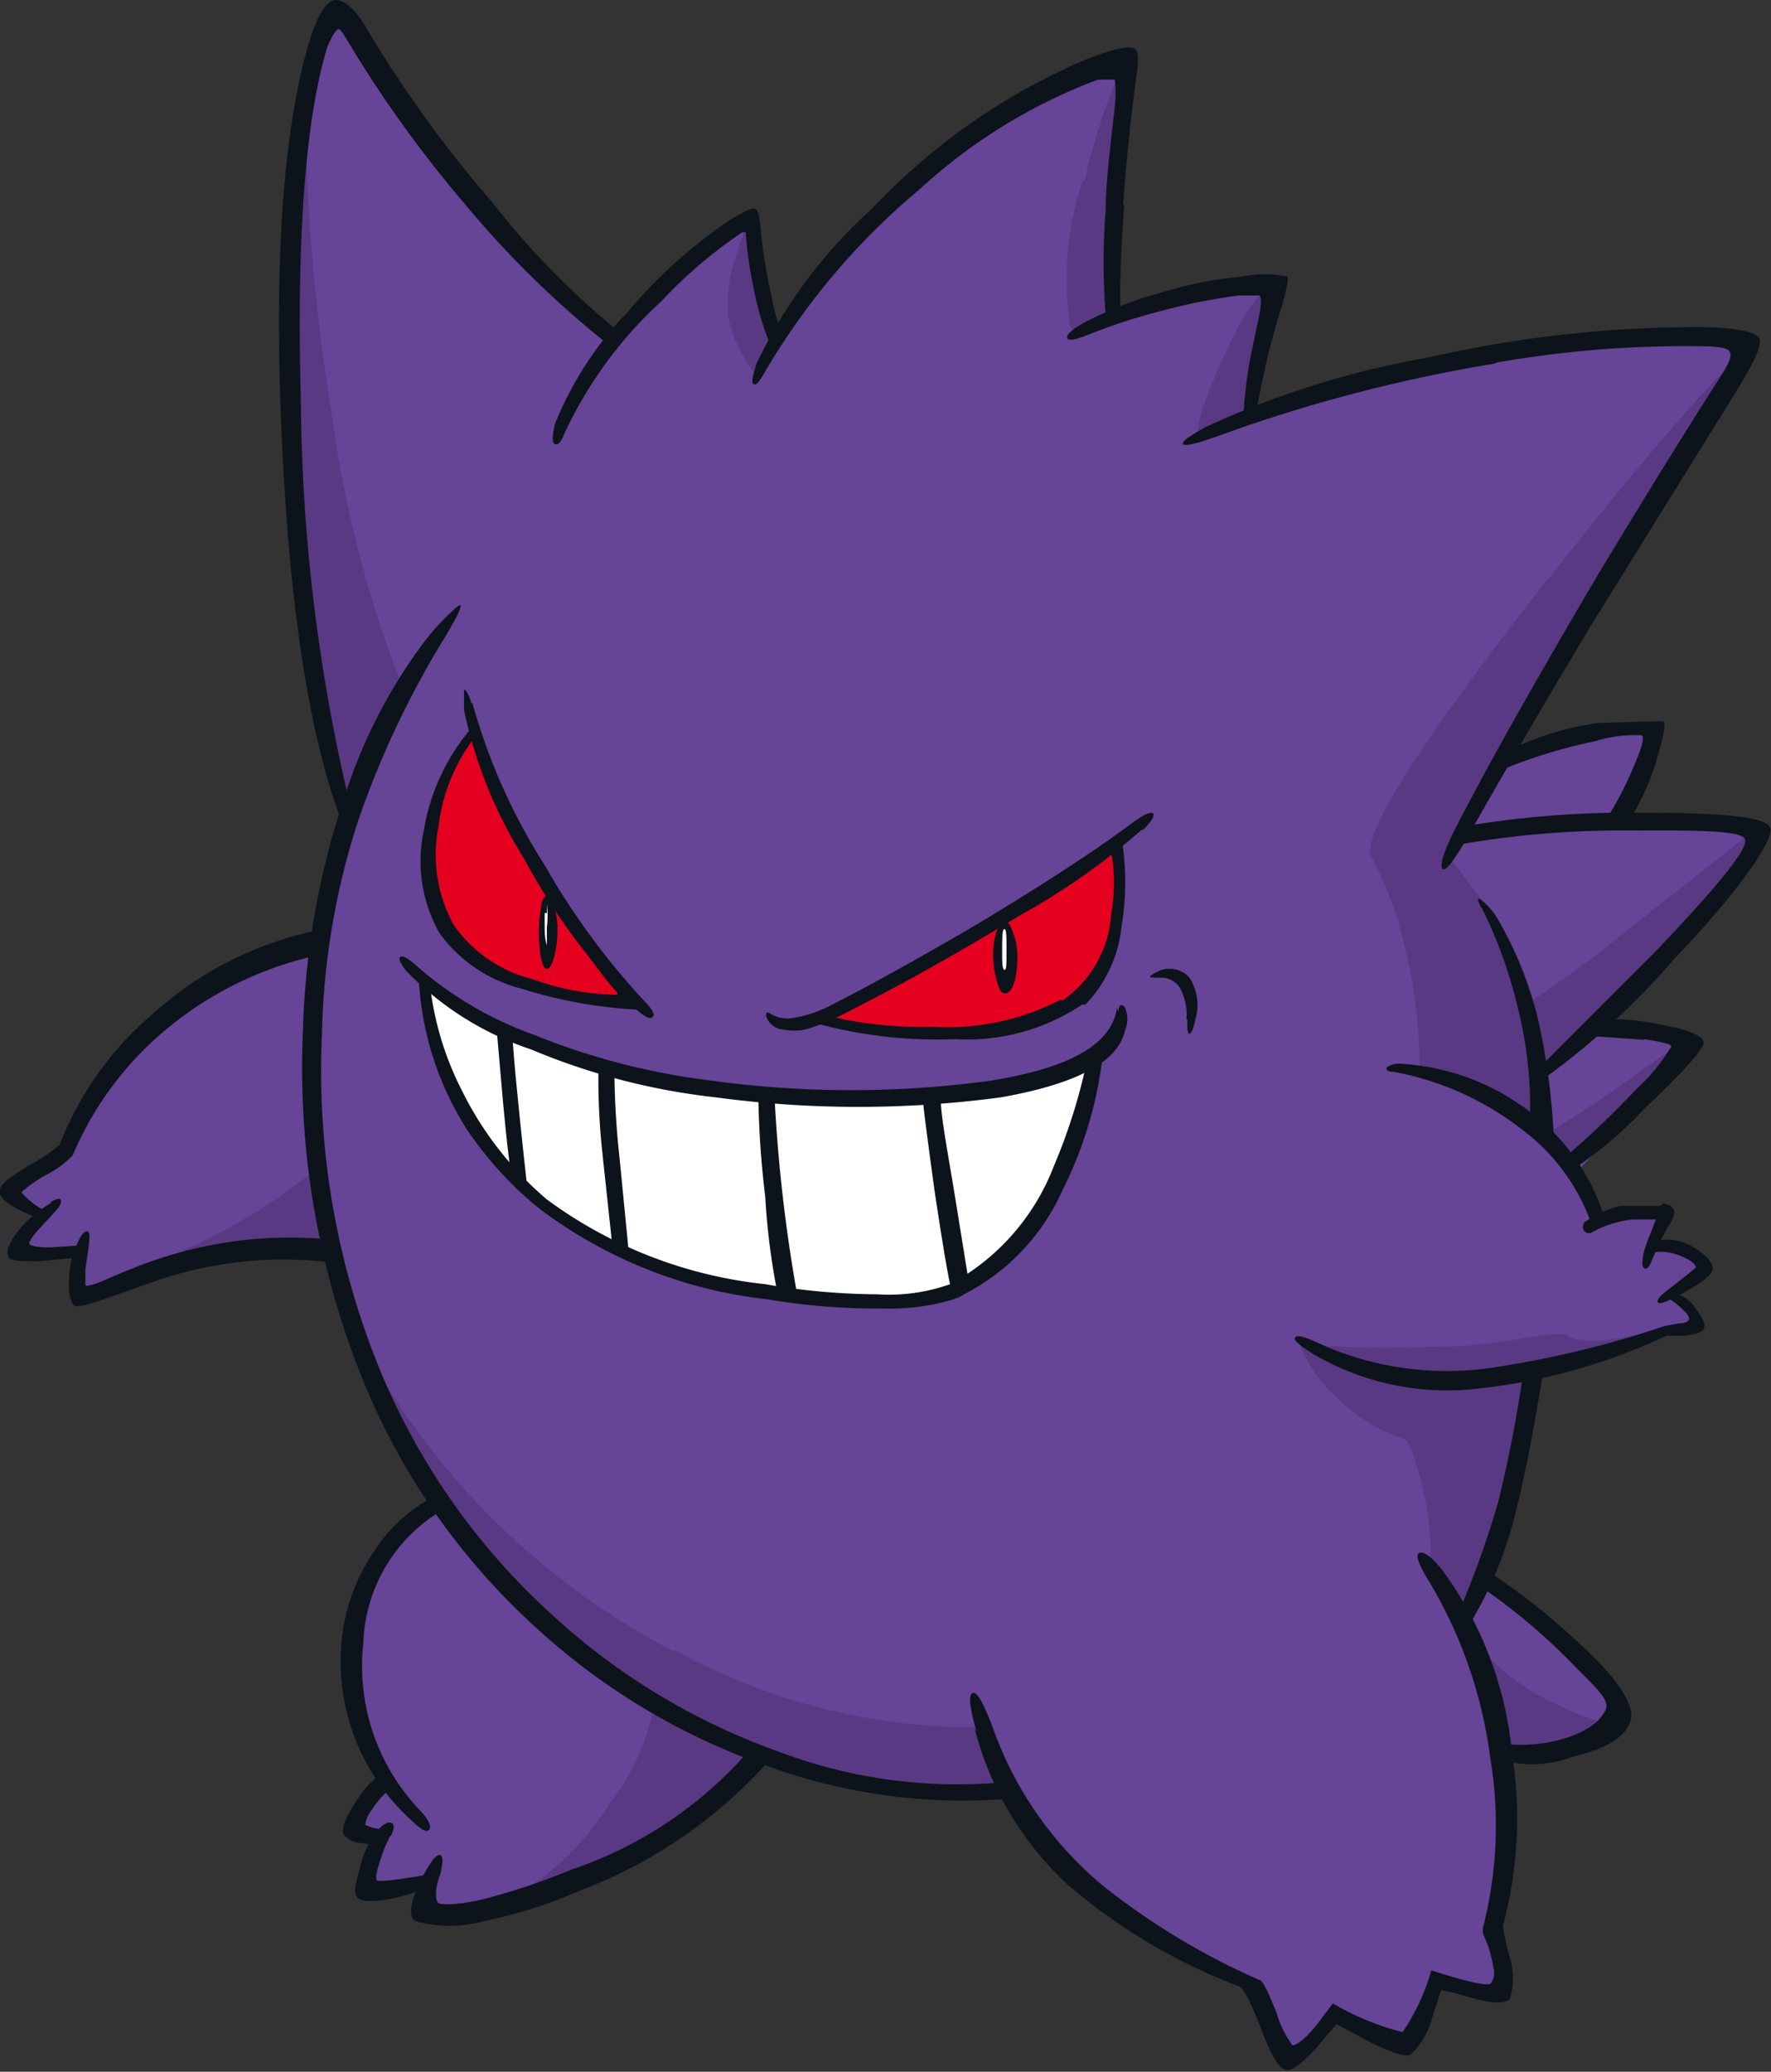 <svg xmlns="http://www.w3.org/2000/svg" viewBox="0 0 48.74 57"><rect x="0" y="0" width="48.74" height="57" fill="#333333" stroke="none"/><defs><style>.cls-1{fill:#664497;}.cls-1,.cls-2,.cls-3,.cls-4,.cls-5{fill-rule:evenodd;}.cls-2{fill:#fff;}.cls-3{fill:#593984;}.cls-4{fill:#0d131a;}.cls-5{fill:#e50020;}</style></defs><title>Asset 64@</title><g id="Layer_2" data-name="Layer 2"><g id="Layer_1-2" data-name="Layer 1"><path class="cls-1" d="M41.14,9.78a27.4,27.4,0,0,1,7-.37l-3,5.07c-1.64,2.7-2.87,4.83-3.71,6.41a13.87,13.87,0,0,1,2.13-.61,14.61,14.61,0,0,1,2-.33q.12,0,.12.06l0,.17c-.07.22-.22.58-.45,1.09l-.62,1.38,1.75-.11c1.12,0,1.78.11,2,.41s-.48,1.25-2,2.84l-2.44,2.39a7.17,7.17,0,0,1,1.6.14c.61.13.93.26,1,.41a9.46,9.46,0,0,1-1.82,2.14c-1,1.08-1.93,2-2.7,2.69a21.65,21.65,0,0,1,.24,4.6,14.46,14.46,0,0,1-1,4.57q-1.26,3.15-6.81,5a32.09,32.09,0,0,1-6.21,1.41,14.55,14.55,0,0,1-6.9-.86,17.45,17.45,0,0,1-6.94-4.53,19.94,19.94,0,0,1-4.07-6.32,21.43,21.43,0,0,1-1.48-8.8,29.63,29.63,0,0,1,.26-3,19.31,19.31,0,0,1,.62-3.11q-1.43-4-1.55-12a53.66,53.66,0,0,1,.21-6.18,12.94,12.94,0,0,1,.87-4c.06-.13.12-.19.16-.18s.13.09.25.25q2.38,3.42,3.63,5A16.77,16.77,0,0,0,17,9.28a9.43,9.43,0,0,1,1.74-1.94A7.19,7.19,0,0,1,20.64,6a9.4,9.4,0,0,0,.24,1.67,9.39,9.39,0,0,0,.48,1.64,21.47,21.47,0,0,1,4.17-4.57A14.08,14.08,0,0,1,30.91,1.8,23.42,23.42,0,0,0,30.64,6c0,1,0,1.83.05,2.62l1.47-.41a13.11,13.11,0,0,1,3-.41l-.42,1.71-.48,2.07a29.11,29.11,0,0,1,6.91-1.81Z"/><path class="cls-1" d="M.32,32.74c0-.09.23-.28.64-.54l.72-.48.19-.16A.59.59,0,0,0,2,31.31a4.59,4.59,0,0,1,.51-1A11.9,11.9,0,0,1,4,28.55,7.51,7.51,0,0,1,9.6,26.1c.52,0,1,.47,1.43,1.35a10.37,10.37,0,0,1,.85,3.05,6.5,6.5,0,0,1-.2,2.72c-.28,1-.65,1.41-1.09,1.3a11.61,11.61,0,0,0-5.07.07,13.3,13.3,0,0,0-3.24,1q-.13.08-.18-.45a2,2,0,0,1,0-.66l-.73-.07-.86,0s0-.21.23-.49l.3-.41c-.52-.34-.77-.6-.75-.76Z"/><path class="cls-1" d="M21.16,44.72c.61,1.32.71,2.29.28,2.91a11.85,11.85,0,0,1-5.72,4.15A15.79,15.79,0,0,1,13,52.6a3.5,3.5,0,0,1-1.35.14c-.09,0-.11-.14-.06-.33l.18-.56-1.1.07-.65-.09a1.69,1.69,0,0,1,.15-.67l.18-.64-.26-.12q-.26-.1-.27-.15c0-.12.18-.49.65-1.1l.16-.15A5.33,5.33,0,0,1,10,47.53a6.63,6.63,0,0,1-.34-2.72A4.76,4.76,0,0,1,11,42.2a5,5,0,0,1,2.69-1.72,5.5,5.5,0,0,1,2.32,0,8,8,0,0,1,3,1.39,7.19,7.19,0,0,1,2.2,2.84Z"/><path class="cls-1" d="M29.07,45.15A12,12,0,0,1,33,43a10.64,10.64,0,0,1,4.16-.42,3.91,3.91,0,0,1,2.73,1.09,9.12,9.12,0,0,1,1.7,5.28,12.33,12.33,0,0,1-.3,4.09,4,4,0,0,1,.15,1.15c0,.44-.06.69-.18.73h-.8a2.3,2.3,0,0,1-.82-.2l-.44.81a2.14,2.14,0,0,1-.44.62c-.08,0-.4,0-1-.21l-.92-.34a6,6,0,0,1-.76.72c-.31.25-.51.37-.58.36a6.56,6.56,0,0,1-.92-2,16.64,16.64,0,0,1-5-3.21,7.64,7.64,0,0,1-2.39-3.75c-.12-.57.52-1.42,1.92-2.54Z"/><path class="cls-1" d="M42.85,48.11a3.92,3.92,0,0,1-2.24,0,3.25,3.25,0,0,1-1.36-1,2.86,2.86,0,0,1-.63-1.93,1.75,1.75,0,0,1,.91-1.46c.55-.34,1-.43,1.24-.27a25.05,25.05,0,0,1,2,1.69c1.17,1.07,1.75,1.69,1.74,1.84-.06.51-.6.88-1.63,1.11Z"/><path class="cls-1" d="M37.62,29.39A5.9,5.9,0,0,1,42.11,31,8.15,8.15,0,0,1,44,33.24c.1.19.21.26.32.2a2.69,2.69,0,0,1,.77-.16c.44,0,.71,0,.82.15l-.14.4c-.1.25-.13.37-.11.37a2.28,2.28,0,0,1,.7.19c.42.16.62.34.62.53l-.46.33a1.86,1.86,0,0,0-.47.31l.38.35q.38.33.33.42s-.15.11-.42.19l-.45.14a10,10,0,0,1-2.56.9,16.52,16.52,0,0,1-2.77.4A9.11,9.11,0,0,1,38,37.73a5.66,5.66,0,0,1-2.23-.87,3.9,3.9,0,0,1-.86-1.5,6,6,0,0,1-.42-3,3.32,3.32,0,0,1,1.35-2,3.75,3.75,0,0,1,1.74-.94Z"/><path class="cls-2" d="M29.45,29.36c.27-.1.44-.07.52.09A.93.93,0,0,1,30,30a10.88,10.88,0,0,1-.81,2.27,9.21,9.21,0,0,1-1.26,2A5.32,5.32,0,0,1,27,35a4.17,4.17,0,0,1-1.36.64,13.36,13.36,0,0,1-5.75-.36A11.18,11.18,0,0,1,15,33.12,14.21,14.21,0,0,1,13.08,31a7,7,0,0,1-1-1.93c-.08-.28-.18-.68-.28-1.2s-.13-.82-.07-.75A9.5,9.5,0,0,0,15.2,29a17.13,17.13,0,0,0,4.58,1.06,44.4,44.4,0,0,0,4.45.1,16.54,16.54,0,0,0,5.22-.81Z"/><path class="cls-3" d="M48.07,23c.16-.09.26-.1.31-.05s0,.14-.05.27a28.65,28.65,0,0,1-2.66,3.08,18.09,18.09,0,0,1-3.25,3l-.19-.92L42,27.63a32.91,32.91,0,0,0,2.89-2.12L48.07,23Z"/><path class="cls-3" d="M42.51,31.24l1.56-1,2-1.42c.15-.13.22-.11.19.06a11.61,11.61,0,0,1-1.52,1.8l-1.48,1.51-.31-.4a4.84,4.84,0,0,1-.42-.5Z"/><path class="cls-3" d="M29.84,5a18.22,18.22,0,0,1,.85-2.74l.09-.09s0,0,0,.06c-.1.75-.18,1.69-.25,2.81a21.48,21.48,0,0,0,0,3.24.54.54,0,0,1-.07.27l-.16.19-.53.35c-.16.08-.27,0-.32-.13a8.61,8.61,0,0,1,.35-4Z"/><path class="cls-3" d="M35.07,8.35A11.48,11.48,0,0,1,34.72,10a13,13,0,0,0-.33,1.4,1.77,1.77,0,0,0-.69.29A2.14,2.14,0,0,1,33,12c-.13-.16.09-.86.64-2.1s1-1.87,1.21-1.84l.1.08a.23.23,0,0,1,.08.17Z"/><path class="cls-3" d="M20.85,7.84c.13.58.27,1.09.41,1.54l-.46.92a3.23,3.23,0,0,1-.47-.74,2.93,2.93,0,0,1-.3-1A4.17,4.17,0,0,1,20.27,7q.26-.86.36-.84a7.7,7.7,0,0,0,.22,1.64Z"/><path class="cls-3" d="M8.06,4.63a2.58,2.58,0,0,1,.21-.79c.09-.2.14-.17.15.11a54.93,54.93,0,0,0,.7,7.37,31.92,31.92,0,0,0,2,7.68l-.67,1.34c-.41.79-.74,1.47-1,2a38.32,38.32,0,0,1-1.6-9.9,43,43,0,0,1,.17-7.84Z"/><path class="cls-3" d="M8.87,33.21l.29,1.17a10.33,10.33,0,0,0-2.56,0c-.34.06-1.18.3-2.52.73l-.15-.1c-.08-.08-.09-.13,0-.16a16.67,16.67,0,0,0,4.76-2.67,5.17,5.17,0,0,0,.21,1Z"/><path class="cls-3" d="M42.94,37.67a13.29,13.29,0,0,1-2.33.38,9.5,9.5,0,0,1-2.71-.27A4.65,4.65,0,0,1,36,37a30.5,30.5,0,0,0,3.26.06A14.47,14.47,0,0,0,42,36.8l.68-.09h.4c.2.2.73.23,1.6.09l1.22-.27a11.17,11.17,0,0,1-3,1.13Z"/><path class="cls-3" d="M18.57,45.4a17.06,17.06,0,0,0,8.34,2.12q.27,0,.63.81c.25.55.23.83-.05.86a13,13,0,0,1-4.39-.34A18.39,18.39,0,0,1,18.38,47a17.62,17.62,0,0,1-7.63-8.31,5.9,5.9,0,0,1-.32-.8c0-.11,0-.08.11.07a20.32,20.32,0,0,0,8,7.47Z"/><path class="cls-3" d="M18,46.8a9,9,0,0,0,1.23.59l1.52.67c.34.15.07.63-.81,1.42a9.92,9.92,0,0,1-2.52,1.72,11.52,11.52,0,0,1-2,.67c-.87.22-1.23.29-1.1.21a7.65,7.65,0,0,0,2.46-2.46,6.34,6.34,0,0,0,1.22-2.69v-.14Z"/><path class="cls-3" d="M41.24,48.37c-.34-2-.39-2.91-.16-2.67a5.84,5.84,0,0,0,1.71,1.16,6.68,6.68,0,0,0,1.47.57c.2,0-.12.24-.95.59a3.55,3.55,0,0,1-2.07.35Z"/><path class="cls-3" d="M42.61,15.94c1.29-1.66,2.49-3.11,3.57-4.35S47.9,9.72,48,9.79q-.91,1.26-3.87,6.27Q41,21.28,39.9,23.59l1,1.33a7.42,7.42,0,0,1,.89,1.75,19.31,19.31,0,0,1,.66,2.92c.17,1.12.2,1.67.11,1.65a7.5,7.5,0,0,0-1.21-.8,11.84,11.84,0,0,0-2.28-1.06A14.15,14.15,0,0,0,38.65,26a10.15,10.15,0,0,0-.94-2.49q-.18-1.11,4.9-7.6Z"/><path class="cls-3" d="M39.26,38,41,37.94l1.27-.23a35.27,35.27,0,0,1-1.91,6.55,5.92,5.92,0,0,0-1-1.23,7.27,7.27,0,0,0-.23-2.19q-.29-1.16-.45-1.23a4.88,4.88,0,0,1-2-1.27,3.46,3.46,0,0,1-.94-1.47,12.76,12.76,0,0,0,1.82.72,11.83,11.83,0,0,0,1.73.44Z"/><path class="cls-4" d="M17,9.1c.13.09.14.2,0,.3s-.18.14-.26.08a27,27,0,0,1-4-3.93A33.11,33.11,0,0,1,9.6,1.18C9.46.94,9.37.81,9.32.8S9.12,1,9,1.32c-.6,2-.84,5.24-.72,9.71A49.34,49.34,0,0,0,9.6,22a2.28,2.28,0,0,1,.08.85c0,.21-.13.13-.27-.23Q8.07,19.12,7.75,11.94T8.52,1.12C8.74.41,9,0,9.24,0s.55.25.89.85a33.63,33.63,0,0,0,3.42,4.72A22.2,22.2,0,0,0,17,9.1Z"/><path class="cls-4" d="M21.18,7.88a8.39,8.39,0,0,0,.35,1.36c0,.07,0,.16-.11.28s-.18.13-.21,0a8.5,8.5,0,0,1-.48-1.65,10.61,10.61,0,0,1-.2-1.38l0-.1h-.1a12.85,12.85,0,0,0-2.23,1.9A11.47,11.47,0,0,0,15.5,12c-.07.18-.15.25-.23.22s-.07-.23,0-.55a9.56,9.56,0,0,1,2-3.08A13.69,13.69,0,0,1,20,6.11c.43-.27.68-.39.77-.37s.13.19.16.52q.07.76.24,1.62Z"/><path class="cls-4" d="M30.94,5.65c-.09,1.18-.12,2.11-.11,2.79q0,.32-.18.39c-.13.05-.2,0-.22-.17a18.19,18.19,0,0,1,0-2.89c0-.72.12-1.66.25-2.84.05-.42,0-.67,0-.74l-.46,0a15,15,0,0,0-4.89,3A19.2,19.2,0,0,0,21,10.32c-.13.22-.21.3-.27.24s0-.24.08-.53A13.44,13.44,0,0,1,24,5.74a17.46,17.46,0,0,1,5.88-4.1c.79-.31,1.24-.4,1.36-.29s.09.41,0,1c-.13,1-.24,2.05-.33,3.26Z"/><path class="cls-4" d="M34.19,7.61a3,3,0,0,1,1.23,0c.06,0,0,.32-.14.8a22.14,22.14,0,0,0-.7,2.9.34.34,0,0,1-.2.3c-.11,0-.17,0-.16-.14a12,12,0,0,1,.18-1.57l.26-1.25c.06-.3.05-.47,0-.52l-.57,0a16,16,0,0,0-2.15.43A15.77,15.77,0,0,0,30,9.19c-.41.17-.62.2-.63.1s.14-.23.5-.43a10.38,10.38,0,0,1,2.09-.81,10.42,10.42,0,0,1,2.25-.44Z"/><path class="cls-4" d="M44,19.89l1.76-.05c.12.07,0,.47-.21,1.21a7.4,7.4,0,0,1-.72,1.55.38.38,0,0,1-.41.13c-.19,0-.26-.1-.21-.19A10,10,0,0,0,45,21c.2-.47.26-.73.18-.77a3.6,3.6,0,0,0-1.27.16,14.48,14.48,0,0,0-2.75.86q-.25.11-.18-.12a.72.72,0,0,1,.39-.41A8.1,8.1,0,0,1,44,19.89Z"/><path class="cls-4" d="M41.16,10a42.14,42.14,0,0,0-7.65,2c-.58.21-.9.28-.95.22s.16-.22.64-.48a24.6,24.6,0,0,1,6.09-1.9A33.23,33.23,0,0,1,46.73,9c1,0,1.6.13,1.69.31s-.16.69-.7,1.56l-3.91,6.3c-1.07,1.78-2.17,3.65-3.28,5.61q-.73,1.32-.84,1.11t.51-1.38c.94-1.81,2.19-4,3.76-6.67,1.21-2,2.35-3.86,3.43-5.54.19-.3.27-.5.22-.61s-.24-.14-.58-.16a30.11,30.11,0,0,0-5.87.45Z"/><path class="cls-4" d="M9.5,21.87a14.26,14.26,0,0,1,2.13-4.15,6.59,6.59,0,0,1,.92-1c.24-.2.14.06-.28.77a25.36,25.36,0,0,0-2.41,5.08,20.34,20.34,0,0,0-1,5.89,21.72,21.72,0,0,0,1.68,9.43,18.76,18.76,0,0,0,4.69,6.57,18.2,18.2,0,0,0,6.14,3.71,13.88,13.88,0,0,0,6.05.88l.28.21c.16.14.22.21.18.22a15.74,15.74,0,0,1-6.7-.87,18.31,18.31,0,0,1-6.44-3.84A18.73,18.73,0,0,1,10,38,22.87,22.87,0,0,1,8.34,28.3,21.92,21.92,0,0,1,9.5,21.87Z"/><path class="cls-4" d="M.59,32.8s.08.11.24.24a1.83,1.83,0,0,0,.35.24.18.18,0,0,1,.11.21c0,.11-.12.12-.3,0-.67-.26-1-.5-1-.71s.28-.38.81-.72a4.65,4.65,0,0,0,.84-.56,9,9,0,0,1,2.58-3.62,9.64,9.64,0,0,1,4.66-2.31c.17,0,.22.08.14.32s-.21.38-.36.41a9.78,9.78,0,0,0-4,1.95A9.1,9.1,0,0,0,2,31.79a2.82,2.82,0,0,1-.74.54,3.67,3.67,0,0,0-.67.47Z"/><path class="cls-4" d="M21.21,48.39A13.19,13.19,0,0,1,16,52a13.43,13.43,0,0,1-2.7.86,3.51,3.51,0,0,1-1.85,0c-.16-.07-.18-.29-.06-.67a3.42,3.42,0,0,1,.32-.7c.19-.34.33-.49.41-.45s.07.2,0,.51A2.46,2.46,0,0,0,12,52c0,.19,0,.31.07.36s.53.06,1.24-.11a18.92,18.92,0,0,0,2.44-.82,11.22,11.22,0,0,0,4.84-3.24c.06-.09.2-.11.4,0s.28.12.21.21Z"/><path class="cls-4" d="M10.74,50.51a3.92,3.92,0,0,0-.28.69c-.1.3-.13.48-.09.53s.53,0,1.43-.16c.18,0,.25,0,.21.13a.45.45,0,0,1-.23.22,4.91,4.91,0,0,1-1.08.33c-.51.09-.8.07-.89-.08s0-.41.12-.88a2.62,2.62,0,0,1,.44-.91c.16-.18.29-.26.39-.23s.1.15,0,.36Z"/><path class="cls-4" d="M9.74,49.66a3,3,0,0,1,.76-.88c.07-.05.17,0,.28.11s.13.21.06.26a2.07,2.07,0,0,0-.59.62.88.88,0,0,0-.2.43s.11.07.27.1l.33.06c.07,0,.07.08,0,.22s-.14.2-.22.19l-.49-.06a.71.71,0,0,1-.48-.23c-.07-.12,0-.39.28-.82Z"/><path class="cls-4" d="M11.91,41.19c.26-.14.4-.13.44,0a.3.3,0,0,1-.16.35A4.4,4.4,0,0,0,10,45.2a5.74,5.74,0,0,0,1.57,4.62c.23.25.31.43.24.52s-.22,0-.49-.26a5.89,5.89,0,0,1-1.87-5.31,5.33,5.33,0,0,1,.9-2.17,4.28,4.28,0,0,1,1.57-1.41Z"/><path class="cls-4" d="M26.87,47.63c-.19-.69-.22-1-.1-1.05s.32.32.57,1a10,10,0,0,0,3,4.29,19.4,19.4,0,0,0,4.31,2.6c.1,0,.26.35.49.93a2.7,2.7,0,0,0,.43.87c.11,0,.33-.15.66-.55l.45-.6a7.4,7.4,0,0,0,1.92.79,5.77,5.77,0,0,0,.79-1.7c1,.32,1.55.44,1.64.36a.51.51,0,0,0,.07-.43,3.22,3.22,0,0,0-.28-.92.49.49,0,0,1,0-.21,11.29,11.29,0,0,0,.19-4.67,12.56,12.56,0,0,0-1.71-4.88c-.28-.46-.36-.71-.22-.74s.35.15.63.5a10.08,10.08,0,0,1,1.9,5A11.47,11.47,0,0,1,41.36,53a7,7,0,0,0,.2.88,2,2,0,0,1,0,1.1c-.1.15-.43.16-1,0l-.9-.23-.25.78a2.13,2.13,0,0,1-.59,1q-.2.11-1.14-.36l-.9-.48-.56.66q-.6.65-.81.6c-.2,0-.43-.41-.7-1.12s-.48-1.13-.61-1.18a15.82,15.82,0,0,1-4.74-2.82,8.84,8.84,0,0,1-2.53-4.25Z"/><path class="cls-4" d="M13.07,20a21,21,0,0,0,1.67,3.59,17.26,17.26,0,0,0,2.57,3.82l.29.26c.07.08.07.12,0,.11a12.86,12.86,0,0,1-3.25-.58,4,4,0,0,1-2.25-1.52,4,4,0,0,1-.44-2.81A5.79,5.79,0,0,1,13,20l0-.06s.05,0,.07.06Z"/><path class="cls-5" d="M13,20.37a32,32,0,0,0,1.66,3.34,17.36,17.36,0,0,0,2.24,3.51q.15.13.06.15a7.06,7.06,0,0,1-2.3-.43,3.76,3.76,0,0,1-2.16-1.47,4,4,0,0,1-.43-2.74A5,5,0,0,1,13,20.37Z"/><path class="cls-4" d="M29.78,27.64a5.68,5.68,0,0,1-3.48.95,12.65,12.65,0,0,1-4-.48c-.13,0-.13-.07,0-.1l.47-.13a39.28,39.28,0,0,0,4.5-2.47,31.41,31.41,0,0,0,3.6-2.33,7.33,7.33,0,0,1,0,2.38,3.64,3.64,0,0,1-1,2.18Z"/><path class="cls-5" d="M29.18,27.51a6.8,6.8,0,0,1-3.53.74A11,11,0,0,1,23,28c.5-.23,1.78-1,3.85-2.2a43.29,43.29,0,0,0,3.73-2.37,4.81,4.81,0,0,1,0,1.72,3.12,3.12,0,0,1-1.33,2.37Z"/><path class="cls-4" d="M30.78,27.84c0-.2.09-.24.18-.12a.79.79,0,0,1,0,.63c-.18.86-1.32,1.47-3.41,1.84a29.46,29.46,0,0,1-7.86,0,18.26,18.26,0,0,1-5.08-1.32,8.47,8.47,0,0,1-3.45-2.18c-.16-.21-.2-.34-.13-.37s.24.07.5.31a10,10,0,0,0,3.19,1.85,19.14,19.14,0,0,0,4.85,1.25,28.34,28.34,0,0,0,7.71,0c2.17-.35,3.32-1,3.46-2Z"/><path class="cls-4" d="M29.93,29.3a.52.52,0,0,1,.26-.4c.12,0,.17,0,.15.2a11.05,11.05,0,0,1-1.1,3.65,5.94,5.94,0,0,1-3,3,6.22,6.22,0,0,1-2,.25,17.8,17.8,0,0,1-3.1-.25,12.74,12.74,0,0,1-6.3-2.5,10,10,0,0,1-2-2.19A8.52,8.52,0,0,1,11.53,27c0-.12,0-.14.13-.08a.47.47,0,0,1,.19.31A8.5,8.5,0,0,0,12.71,30a9.39,9.39,0,0,0,2.34,3,12.29,12.29,0,0,0,6,2.33,18.56,18.56,0,0,0,3.1.28,5,5,0,0,0,2-.28A6.22,6.22,0,0,0,29,32.09a15.65,15.65,0,0,0,.89-2.79Z"/><path class="cls-4" d="M15.27,25a2.12,2.12,0,0,1,.07.66,2.75,2.75,0,0,1-.1.71c-.06.19-.12.29-.19.29s-.13-.12-.17-.35a4.43,4.43,0,0,1-.05-.66,3.37,3.37,0,0,1,.06-.66c0-.23.11-.34.18-.34s.14.12.2.35Z"/><path class="cls-4" d="M28,26.3a3.1,3.1,0,0,1-.06.64c-.07.26-.16.39-.28.39s-.17-.13-.24-.39a2.61,2.61,0,0,1-.09-.66,2.06,2.06,0,0,1,.08-.6q.11-.33.24-.33c.09,0,.17.12.24.34a1.68,1.68,0,0,1,.11.61Z"/><path class="cls-4" d="M14.07,32.33c-.07-.44-.14-1.09-.22-1.94l-.18-2.05c0-.13.06-.16.22-.08s.23.18.22.3.12,1.59.4,4.11c0,.1-.06.14-.18.11s-.21-.18-.26-.45Z"/><path class="cls-4" d="M17.05,31.85l.25,2.56c0,.14-.05.18-.2.11a.51.51,0,0,1-.27-.45l-.25-2.33a19.25,19.25,0,0,1-.11-2.35c0-.15.08-.2.23-.15a.27.27,0,0,1,.21.3,23,23,0,0,0,.14,2.31Z"/><path class="cls-4" d="M21.06,32.92a25.45,25.45,0,0,1-.19-2.8c0-.13.08-.18.23-.14a.3.3,0,0,1,.22.28,43.41,43.41,0,0,0,.6,5.25c0,.17,0,.27-.19.29a.26.26,0,0,1-.32-.16,19.08,19.08,0,0,1-.35-2.72Z"/><path class="cls-4" d="M25.72,32.76c-.2-1.46-.31-2.3-.32-2.5s.08-.22.24-.22.24.07.25.19c0,.44.16,1.29.37,2.55l.38,2.35a.51.51,0,0,1-.16.51c-.14.11-.24.08-.28-.07-.09-.34-.25-1.28-.48-2.81Z"/><path class="cls-4" d="M38.59,29.27a6.41,6.41,0,0,1,3.24,1.12,5.76,5.76,0,0,1,2.33,3.13c0,.1,0,.18-.12.24s-.21,0-.26-.14a5.54,5.54,0,0,0-1.9-2.55,8.15,8.15,0,0,0-3.52-1.58c-.19,0-.25-.09-.17-.14a.61.61,0,0,1,.4-.08Z"/><path class="cls-4" d="M40.44,22.71a27.32,27.32,0,0,1,4.78-.35c2.23,0,3.4.12,3.5.42s-.74,1.61-2.65,3.61a20.88,20.88,0,0,1-3.49,3.22l-.26,0c0-.08,0-.22.22-.41l3-3c1.78-1.86,2.61-2.9,2.48-3.12s-1.12-.24-3.08-.23a26,26,0,0,0-4.81.39q-.22,0-.06-.21a.6.6,0,0,1,.39-.31Z"/><path class="cls-4" d="M32.65,28.05a1.49,1.49,0,0,0-.19-.89A.61.61,0,0,0,32,26.9c-.4,0-.46,0-.16-.16a.74.74,0,0,1,.89.15,1.41,1.41,0,0,1,.16,1.19q-.07.34-.15.36t-.06-.39Z"/><path class="cls-4" d="M45.27,28.61l-1.68-.12c-.1,0-.12-.07-.05-.21a.43.43,0,0,1,.38-.23,6.82,6.82,0,0,1,1.84.15c.69.13,1.06.28,1.12.45s-.49.77-1.63,1.86a11.13,11.13,0,0,1-2,1.69c-.07,0-.14,0-.22-.1s-.08-.16,0-.23A23.53,23.53,0,0,0,45,30a5.56,5.56,0,0,0,1-1.21c0-.06-.27-.13-.76-.2Z"/><path class="cls-4" d="M41.46,48.49c-.24-.1-.36-.22-.37-.34s.14-.19.45-.16a4.1,4.1,0,0,0,1.64-.2c.53-.19.85-.43,1-.73s-.28-.64-1-1.38a16.72,16.72,0,0,0-2.39-2c-.07,0-.07-.15,0-.28s.12-.2.18-.16a18.22,18.22,0,0,1,2.4,1.89c1.12,1,1.62,1.76,1.51,2.19s-.63.79-1.56,1a3.17,3.17,0,0,1-1.81.15Z"/><path class="cls-4" d="M1.37,33.09c.18-.11.28-.14.3-.08s0,.16-.14.31l-.46.5c-.2.22-.29.36-.26.41s.23.09.56.09l.9-.06s0,0,.07.15,0,.16-.08.18l-1.2.11c-.5,0-.77,0-.83-.13s0-.31.19-.6a3.24,3.24,0,0,1,1-.88Z"/><path class="cls-4" d="M9.08,34.1c.12,0,.21.13.26.35s0,.31-.16.29a10.86,10.86,0,0,0-4.8.47l-1.56.55c-.44.15-.69.21-.77.16s-.18-.3-.15-.69a2.41,2.41,0,0,1,.15-.83c.12-.32.22-.49.32-.52s.11.11.07.42l-.09.62c0,.26,0,.4,0,.44s.23,0,.57-.16c.56-.24,1-.42,1.37-.54a11.43,11.43,0,0,1,4.77-.56Z"/><path class="cls-4" d="M45.78,33.11c.32.06.38.24.18.55a7.39,7.39,0,0,0-.49,1c-.08.2-.15.28-.22.23s-.06-.2,0-.48a5.71,5.71,0,0,1,.2-.54l.12-.32-.63,0a2.93,2.93,0,0,0-1.17.38c-.06,0-.12,0-.18-.08s0-.16,0-.21a2.81,2.81,0,0,1,1-.46l1.09,0Z"/><path class="cls-4" d="M47.14,34.9c0,.17-.37.46-1.16.85-.22.11-.35.13-.36.06s.08-.17.29-.33l.5-.39.26-.21c0-.11-.15-.21-.38-.31a1.47,1.47,0,0,0-.9-.1c-.09,0-.11,0-.07-.13a.34.34,0,0,1,.26-.2,1.38,1.38,0,0,1,1.05.19q.48.29.51.57Z"/><path class="cls-4" d="M45.82,35.58l.28,0a1,1,0,0,1,.58.44c.2.26.26.44.21.54s-.22.15-.53.19l-.5,0a16.2,16.2,0,0,1-5.24,1.46,7.27,7.27,0,0,1-4.45-.94c-.44-.27-.61-.43-.51-.49s.37.05.84.27a8.57,8.57,0,0,0,4.87.53,26.92,26.92,0,0,0,4.45-1.1l.39-.07c.17,0,.26-.06.27-.1s0-.14-.17-.28a2.15,2.15,0,0,0-.48-.36c-.06,0-.06-.06,0-.1Z"/><path class="cls-4" d="M42.47,37.73c-.25,1.57-.49,2.8-.71,3.68a11,11,0,0,1-1.28,3.22c-.18.29-.29.33-.33.14a1,1,0,0,1,.08-.61,26.14,26.14,0,0,0,1-2.83c.25-1,.48-2.15.68-3.47,0-.12.13-.21.33-.25s.3,0,.28.12Z"/><path class="cls-4" d="M40.78,25c-.14-.25-.13-.33,0-.23a2.05,2.05,0,0,1,.5.62,10.34,10.34,0,0,1,1.1,2.88,18.82,18.82,0,0,1,.38,3c0,.4-.09.46-.31.17a1.24,1.24,0,0,1-.34-.72,11.27,11.27,0,0,0-.34-3,12.63,12.63,0,0,0-1-2.76Z"/><path class="cls-2" d="M15.05,25.12c0-.16,0-.24,0-.24a2.51,2.51,0,0,1,0,.63c0,.33,0,.5,0,.5s-.06-.16-.06-.48l0-.41Z"/><path class="cls-2" d="M27.7,26.17c0,.36,0,.54-.06.51s-.06-.19-.06-.51,0-.61.06-.61.06.2.06.61Z"/><path class="cls-4" d="M31.42,22.83a19.07,19.07,0,0,1-3.36,2.36q-2.58,1.57-4.87,2.72a6.13,6.13,0,0,1-.82.35,1.43,1.43,0,0,1-.78.07A.55.55,0,0,1,21.1,28a.14.14,0,0,1,0-.14h.06a.87.87,0,0,0,.7.14,3.45,3.45,0,0,0,1.06-.37q1.65-.84,4-2.22,2.65-1.59,4.16-2.71c.35-.26.56-.37.64-.33s0,.2-.25.45Z"/><path class="cls-4" d="M13,19.34a16.57,16.57,0,0,0,2,4.48,20,20,0,0,0,2.76,3.75c.21.22.28.35.19.42s-.3-.07-.62-.39a17.85,17.85,0,0,1-2.92-4,12.48,12.48,0,0,1-1.64-4.07c0-.3,0-.48,0-.54s.13.06.2.36Z"/></g></g></svg>
